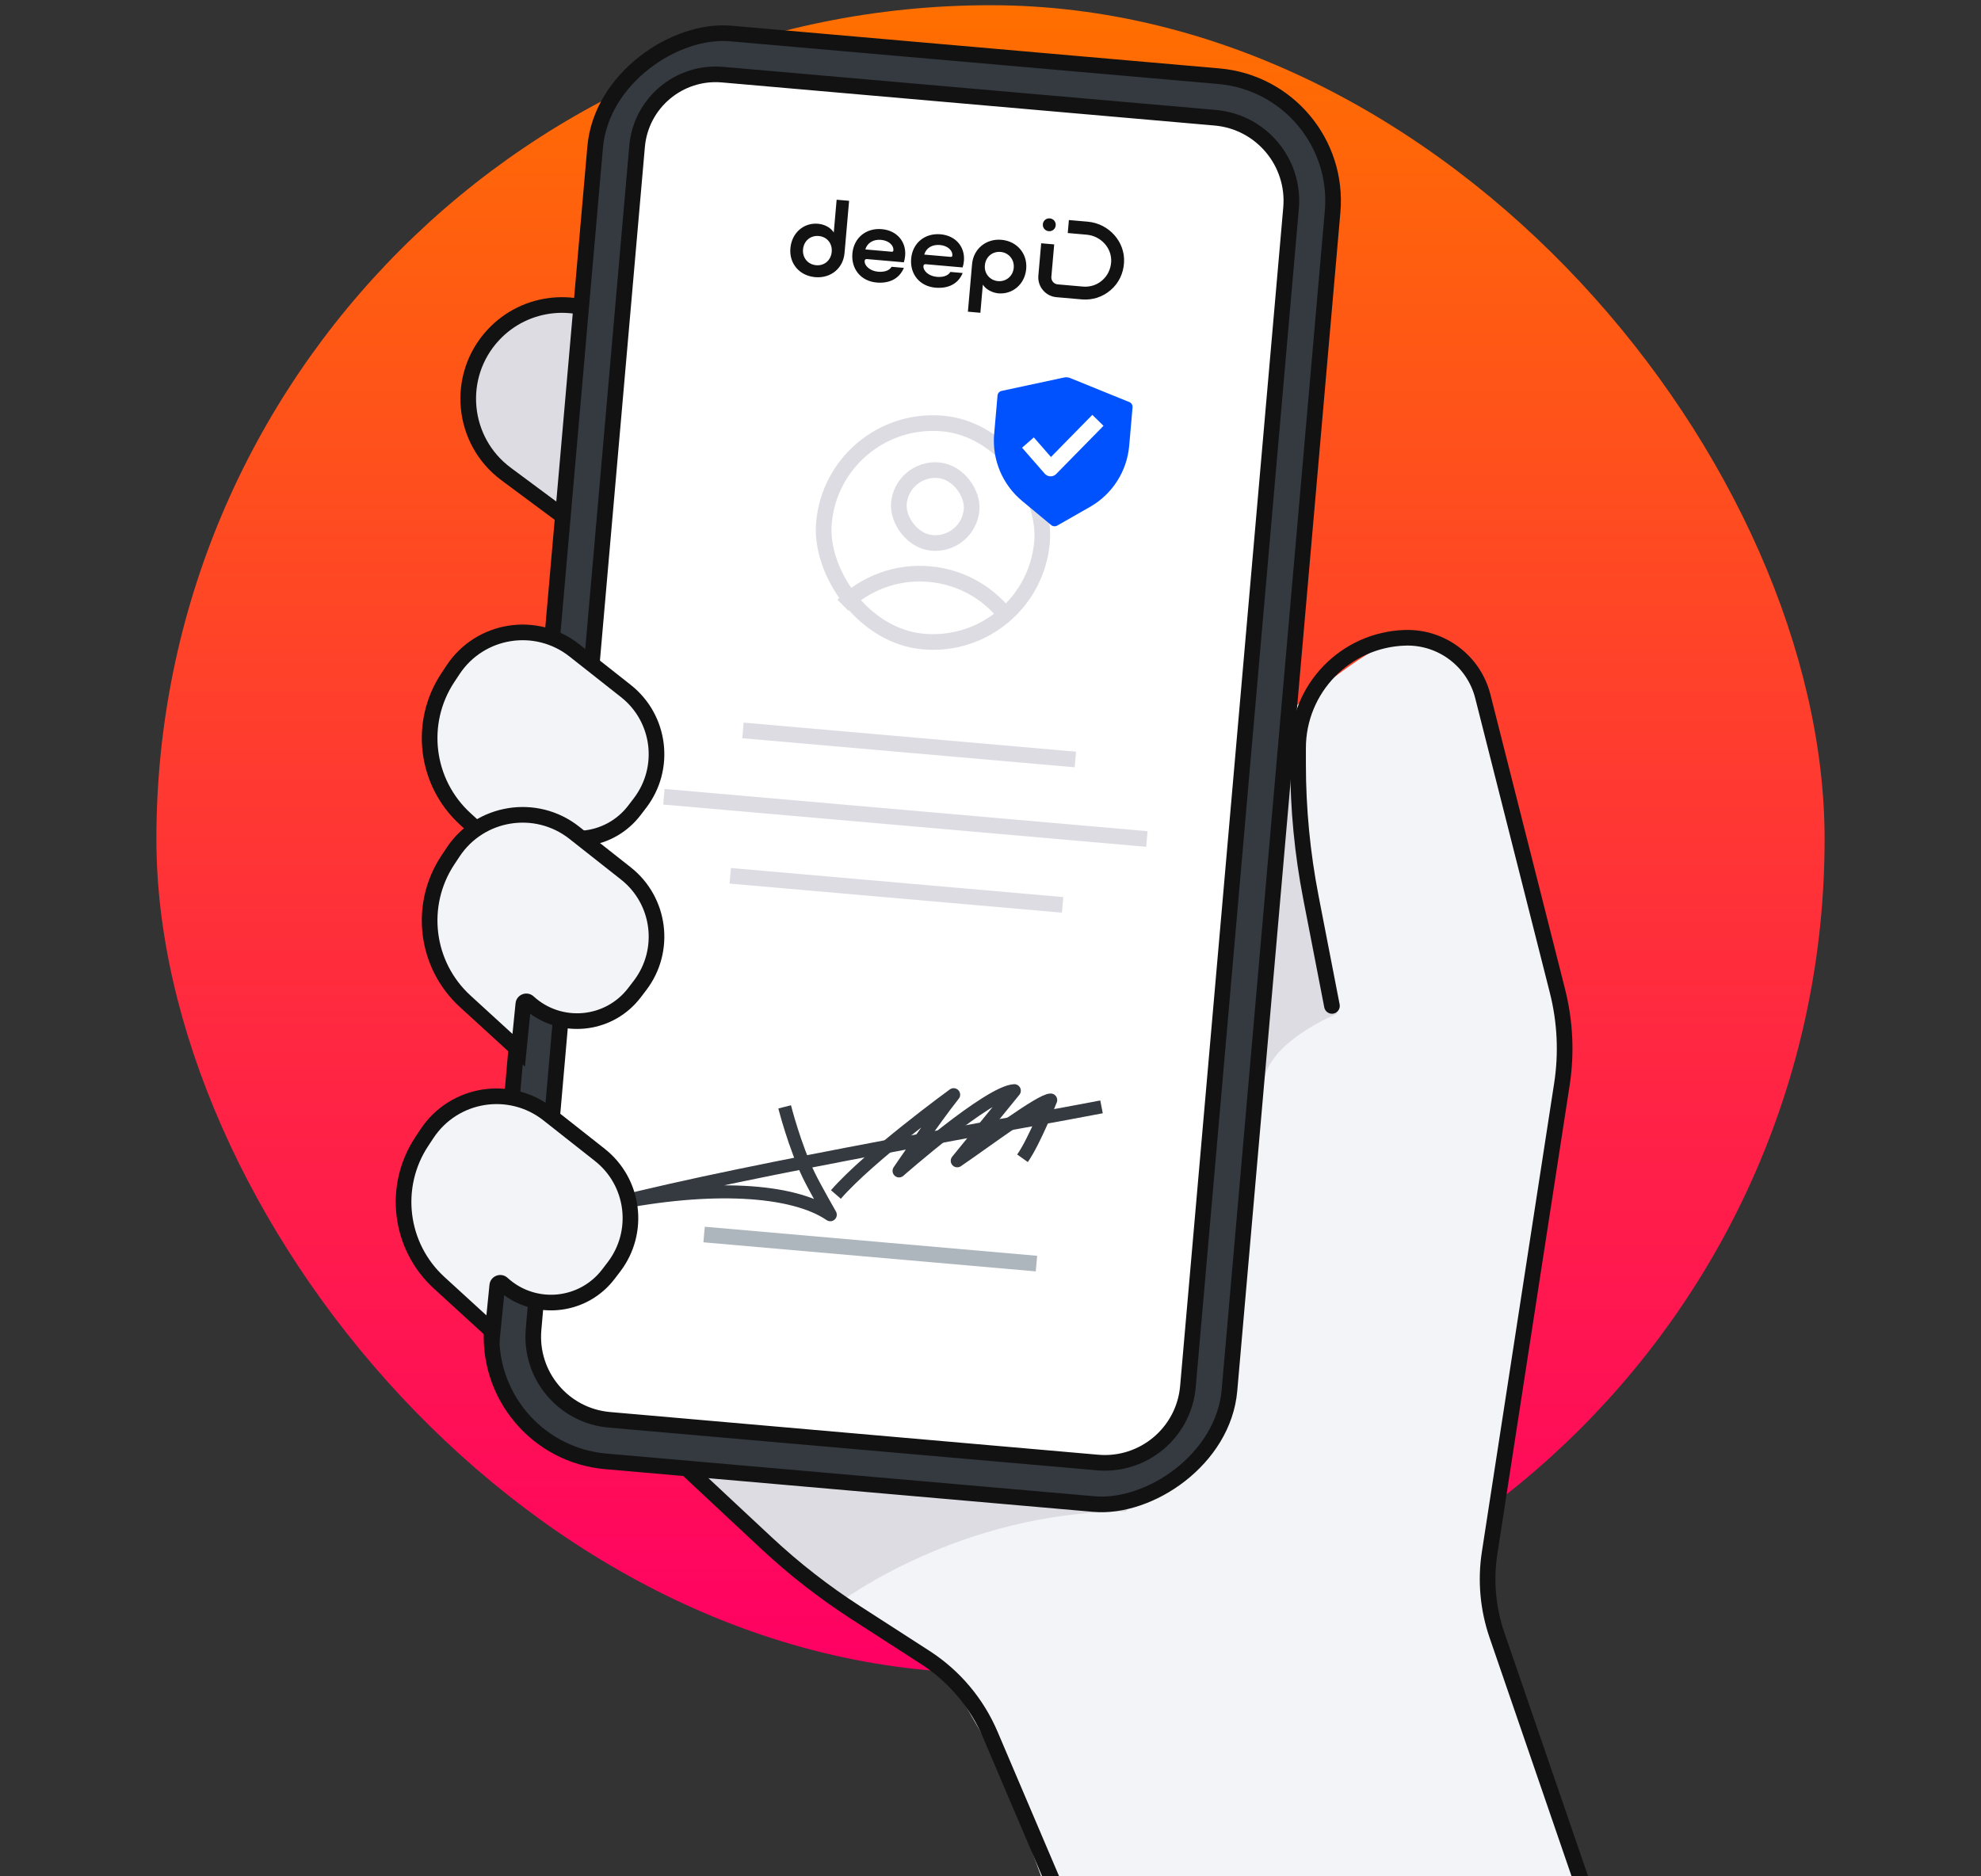<?xml version="1.0" encoding="UTF-8"?>
<svg xmlns="http://www.w3.org/2000/svg" width="380" height="360" viewBox="0 0 380 360" fill="none">
  <rect x="0" y="0" width="380" height="360" fill="#333333" stroke="none"/>
  <g clip-path="url(#clip0_3620_1236)">
    <rect x="30" y="1" width="320" height="320" rx="160" fill="url(#paint0_linear_3620_1236)"></rect>
    <path d="M97.077 90.939L217 180L245 155L118.446 62.012C111.072 56.594 100.806 57.577 94.594 64.296C87.335 72.148 88.491 84.563 97.077 90.939Z" fill="#DCDCE2"></path>
    <path fill-rule="evenodd" clip-rule="evenodd" d="M117.558 63.221C110.799 58.255 101.389 59.156 95.696 65.314C89.042 72.512 90.102 83.891 97.971 89.735L216.913 178.067L242.621 155.113L117.558 63.221ZM93.493 63.278C100.223 55.998 111.345 54.934 119.334 60.803L247.379 154.887L217.087 181.933L96.183 92.144C86.881 85.236 85.628 71.785 93.493 63.278Z" fill="#121212"></path>
    <path d="M313 388L285.5 306.5L298.843 206.195C299.608 200.446 299.325 194.606 298.007 188.958L293 167.5L282 128L271 121.5C262.33 124.069 255.456 130.597 248.061 135.801C243.005 139.36 236.962 141.467 230.591 141.725L162 144.5V257.5L126 275L146 294.5L162 306.5L181 320L192 339L210 388H313Z" fill="#F3F4F7"></path>
    <path d="M219.5 284.5L132.5 281.5L142 292L151 300L161 307.5C161 307.5 184 290 216 290L219.5 284.5Z" fill="#DCDCE2"></path>
    <path d="M247.5 145L242.5 207C244 199.5 256.5 194.5 256.5 194.5L252 177L247.5 145Z" fill="#DCDCE2"></path>
    <path d="M227.5 421L189.965 332.816C187.381 326.745 183.036 321.588 177.492 318.011L164.16 309.41C158.065 305.478 152.334 301.01 147.033 296.06L87 240" stroke="#121212" stroke-width="3"></path>
    <rect x="257.714" y="16.712" width="275" height="142" rx="24" transform="rotate(95 257.714 16.712)" fill="#343A40"></rect>
    <path d="M199.71 25.69L171.817 23.25C170.717 23.154 169.903 22.184 169.999 21.083C170.095 19.983 171.065 19.169 172.166 19.265L200.059 21.706C201.159 21.802 201.973 22.772 201.877 23.872C201.781 24.973 200.811 25.787 199.71 25.69Z" fill="#121212"></path>
    <path d="M247.652 39.923C248.423 31.12 241.911 23.359 233.108 22.589L138.605 14.321C130.277 13.593 122.936 19.753 122.207 28.081L102.348 255.077C101.577 263.88 108.089 271.641 116.892 272.411L210.534 280.604C219.337 281.374 227.098 274.862 227.868 266.059L247.652 39.923Z" fill="white" stroke="#121212" stroke-width="3"></path>
    <path d="M135.06 236.859L198.816 242.437" stroke="#ADB5BD" stroke-width="3"></path>
    <path d="M150.517 212.368C150.517 212.368 152.415 219.876 155.173 225.558C156.285 227.849 159.264 233.059 159.264 233.059C151.984 228.093 136.227 227.265 117.671 230.99C144.252 224.162 198.106 214.954 211.297 212.368" stroke="#343A40" stroke-width="2.5" stroke-linejoin="round"></path>
    <path d="M160.346 229.179C166.728 221.827 182.93 210.031 182.93 210.031C179.073 214.878 172.461 224.653 172.461 224.653C172.461 224.653 189.665 209.507 194.568 209.264L183.623 222.713C189.313 218.834 199.654 211.053 201.546 211.053C201.546 211.053 198.365 219.092 196.137 222.23" stroke="#343A40" stroke-width="2.5" stroke-linejoin="round"></path>
    <rect x="159.876" y="79.423" width="42" height="42" rx="21" transform="rotate(5 159.876 79.423)" stroke="#DCDCE2" stroke-width="3"></rect>
    <rect x="173.038" y="89.609" width="14" height="14" rx="7" transform="rotate(5 173.038 89.609)" stroke="#DCDCE2" stroke-width="3"></rect>
    <path d="M193.563 118.907C190.12 114.062 184.653 110.702 178.268 110.143C171.883 109.584 165.916 111.945 161.684 116.118" stroke="#DCDCE2" stroke-width="3"></path>
    <path d="M142.518 140.141L206.274 145.719" stroke="#DCDCE2" stroke-width="3"></path>
    <path d="M127.351 152.868L219.997 160.973" stroke="#DCDCE2" stroke-width="3"></path>
    <path d="M140.077 168.035L203.834 173.613" stroke="#DCDCE2" stroke-width="3"></path>
    <path fill-rule="evenodd" clip-rule="evenodd" d="M201.381 41.897C202.064 41.957 202.563 42.551 202.507 43.201L202.501 43.269C202.441 43.952 201.849 44.417 201.166 44.357C200.483 44.297 199.984 43.703 200.041 43.054L200.047 42.985C200.103 42.336 200.698 41.837 201.381 41.897ZM160.486 38.319L159.936 44.606C159.33 43.658 158.179 43.041 156.915 42.93C154.182 42.691 151.875 44.658 151.615 47.63C151.358 50.569 153.356 52.912 156.363 53.175C159.369 53.438 161.744 51.477 162.001 48.539L162.877 38.529L160.486 38.319ZM154.041 47.843C154.181 46.237 155.448 45.143 157.053 45.283C158.659 45.424 159.682 46.718 159.541 48.324C159.401 49.929 158.135 51.024 156.563 50.886C154.957 50.746 153.9 49.448 154.041 47.843ZM163.508 48.636C163.245 51.643 165.177 53.946 168.15 54.206C170.439 54.406 172.436 53.617 173.388 51.394L171.03 51.188C170.546 52.006 169.46 52.221 168.435 52.131C166.863 51.994 165.782 50.969 165.863 50.047C165.884 49.808 166.032 49.683 166.306 49.707L173.378 50.326C173.519 49.891 173.589 49.484 173.625 49.074C173.861 46.375 172.053 44.22 169.149 43.966C166.142 43.703 163.771 45.63 163.508 48.636ZM171.042 48.297L165.986 47.855C166.373 46.58 167.535 45.89 169.004 46.019C170.541 46.153 171.454 47.128 171.377 48.016C171.359 48.221 171.247 48.315 171.042 48.297ZM179.424 55.193C176.452 54.933 174.519 52.629 174.782 49.623C175.045 46.616 177.417 44.689 180.424 44.952C183.328 45.206 185.136 47.361 184.9 50.06C184.864 50.47 184.794 50.877 184.652 51.312L177.58 50.694C177.307 50.67 177.158 50.794 177.137 51.034C177.057 51.956 178.138 52.98 179.709 53.118C180.734 53.207 181.82 52.992 182.305 52.174L184.662 52.38C183.744 54.607 181.713 55.393 179.424 55.193ZM177.295 48.844L182.351 49.286C182.556 49.304 182.667 49.211 182.685 49.006C182.763 48.118 181.85 47.143 180.313 47.008C178.809 46.877 177.647 47.567 177.295 48.844ZM188.057 60.01L188.529 54.612C189.104 55.523 190.289 56.143 191.482 56.282C194.249 56.524 196.593 54.526 196.85 51.588C197.11 48.615 195.043 46.266 192.105 46.009C189.167 45.752 186.721 47.741 186.464 50.679L185.665 59.801L188.057 60.01ZM194.458 51.379C194.318 52.984 192.983 54.072 191.446 53.938C189.874 53.8 188.752 52.463 188.923 50.894C189.064 49.288 190.364 48.197 191.936 48.335C193.507 48.472 194.596 49.807 194.458 51.379ZM202.64 57.017L207.492 57.442C209.542 57.621 211.489 57 213.053 55.656C214.616 54.313 215.504 52.428 215.615 50.372C215.86 46.4 212.724 42.89 208.658 42.534L205.037 42.217L204.819 44.711L208.44 45.028C211.208 45.27 213.308 47.623 213.146 50.259C213.061 51.629 212.469 52.885 211.426 53.792C210.42 54.668 209.108 55.105 207.741 54.985L202.89 54.56C202.138 54.495 201.611 53.829 201.674 53.111L202.218 46.893L199.724 46.675L199.18 52.893C198.997 54.977 200.556 56.835 202.64 57.017Z" fill="#121212"></path>
    <rect x="257.714" y="16.712" width="275" height="142" rx="24" transform="rotate(95 257.714 16.712)" stroke="#121212" stroke-width="3"></rect>
    <path d="M191.347 75.889C191.385 75.452 191.704 75.091 192.134 74.999L204.109 72.431C204.501 72.347 204.909 72.382 205.281 72.533L216.628 77.142C217.035 77.307 217.286 77.718 217.248 78.155L216.964 81.404L216.603 85.529C216.174 90.433 213.367 94.814 209.091 97.252L202.784 100.848C202.423 101.055 201.971 101.015 201.65 100.749L196.064 96.112C192.277 92.969 190.273 88.167 190.702 83.263L191.063 79.138L191.347 75.889Z" fill="#0052FF"></path>
    <path d="M197.182 84.909L201.531 89.891L210.605 80.647" stroke="white" stroke-width="3" stroke-linejoin="round"></path>
    <path d="M116.689 244.483L117.757 243.086C122.884 236.382 121.68 226.804 115.054 221.577L105.159 213.773C97.807 207.974 87.069 209.7 81.904 217.51L80.897 219.034C75.197 227.652 76.614 239.137 84.238 246.111L94.5 255.5L95.385 246.645C95.433 246.173 95.999 245.957 96.349 246.278C102.34 251.77 111.752 250.939 116.689 244.483Z" fill="#F3F4F7"></path>
    <path fill-rule="evenodd" clip-rule="evenodd" d="M80.653 216.683C86.302 208.14 98.047 206.253 106.088 212.595L115.982 220.399C123.253 226.134 124.574 236.642 118.949 243.997L117.881 245.394C112.772 252.075 103.341 253.321 96.707 248.505L95.695 258.626L83.225 247.218C75.057 239.745 73.539 227.441 79.646 218.206L80.653 216.683ZM104.23 214.951C97.567 209.696 87.836 211.26 83.156 218.337L82.148 219.861C76.856 227.864 78.171 238.528 85.251 245.004L93.305 252.374L93.893 246.496C94.063 244.795 96.102 244.017 97.362 245.172C102.704 250.069 111.096 249.328 115.498 243.572L116.566 242.175C121.195 236.122 120.108 227.474 114.125 222.755L104.23 214.951Z" fill="#121212"></path>
    <path d="M121.689 155.483L122.757 154.086C127.884 147.382 126.68 137.804 120.054 132.577L110.159 124.773C102.807 118.974 92.069 120.7 86.904 128.51L85.897 130.034C80.197 138.652 81.614 150.137 89.238 157.111L99.5 166.5L100.385 157.645C100.433 157.173 100.999 156.957 101.349 157.278C107.34 162.77 116.752 161.939 121.689 155.483Z" fill="#F3F4F7"></path>
    <path fill-rule="evenodd" clip-rule="evenodd" d="M85.653 127.683C91.302 119.14 103.047 117.253 111.088 123.595L120.982 131.399C128.253 137.134 129.574 147.642 123.949 154.997L122.881 156.394C117.772 163.075 108.341 164.321 101.707 159.505L100.695 169.626L88.225 158.218C80.057 150.745 78.539 138.441 84.646 129.206L85.653 127.683ZM109.23 125.951C102.567 120.696 92.836 122.26 88.156 129.337L87.148 130.861C81.856 138.864 83.171 149.528 90.251 156.004L98.305 163.374L98.893 157.496C99.063 155.795 101.102 155.017 102.362 156.172C107.704 161.069 116.096 160.328 120.498 154.572L121.566 153.175C126.195 147.122 125.108 138.474 119.125 133.755L109.23 125.951Z" fill="#121212"></path>
    <path d="M121.689 190.483L122.757 189.086C127.884 182.382 126.68 172.804 120.054 167.577L110.159 159.773C102.807 153.974 92.069 155.7 86.904 163.51L85.897 165.034C80.197 173.652 81.614 185.137 89.238 192.111L99.5 201.5L100.385 192.645C100.433 192.173 100.999 191.957 101.349 192.278C107.34 197.77 116.752 196.939 121.689 190.483Z" fill="#F3F4F7"></path>
    <path fill-rule="evenodd" clip-rule="evenodd" d="M85.653 162.683C91.302 154.14 103.047 152.253 111.088 158.595L120.982 166.399C128.253 172.134 129.574 182.642 123.949 189.997L122.881 191.394C117.772 198.075 108.341 199.321 101.707 194.505L100.695 204.626L88.225 193.218C80.057 185.745 78.539 173.441 84.646 164.206L85.653 162.683ZM109.23 160.951C102.567 155.696 92.836 157.26 88.156 164.337L87.148 165.861C81.856 173.864 83.171 184.528 90.251 191.004L98.305 198.374L98.893 192.496C99.063 190.795 101.102 190.017 102.362 191.172C107.704 196.069 116.096 195.328 120.498 189.572L121.566 188.175C126.195 182.122 125.108 173.474 119.125 168.755L109.23 160.951Z" fill="#121212"></path>
    <path fill-rule="evenodd" clip-rule="evenodd" d="M282.985 133.974C281.441 127.877 275.866 123.674 269.579 123.867C258.948 124.194 250.5 132.907 250.5 143.543V146.61C250.5 155.088 251.313 163.545 252.928 171.867L256.973 192.714C257.13 193.527 256.599 194.315 255.786 194.472C254.972 194.63 254.185 194.099 254.027 193.285L249.983 172.439C248.331 163.929 247.5 155.279 247.5 146.61V143.543C247.5 131.286 257.236 121.246 269.487 120.869C277.18 120.632 284.004 125.776 285.893 133.238L300.209 189.766C301.74 195.812 302.039 202.103 301.089 208.267L287.224 298.179C286.446 303.225 286.906 308.386 288.565 313.215L319.419 403.012C319.688 403.796 319.271 404.649 318.487 404.918C317.704 405.188 316.851 404.771 316.581 403.987L285.728 314.19C283.911 308.901 283.406 303.249 284.259 297.721L298.124 207.81C299.013 202.044 298.733 196.158 297.301 190.502L282.985 133.974Z" fill="#121212"></path>
  </g>
  <defs>
    <linearGradient id="paint0_linear_3620_1236" x1="189.718" y1="1.515" x2="189.718" y2="321.133" gradientUnits="userSpaceOnUse">
      <stop stop-color="#FF6F00"></stop>
      <stop offset="0.64" stop-color="#FF2543"></stop>
      <stop offset="0.999" stop-color="#FF0064"></stop>
    </linearGradient>
    <clipPath id="clip0_3620_1236">
      <rect width="380" height="360" fill="white"></rect>
    </clipPath>
  </defs>
</svg>
